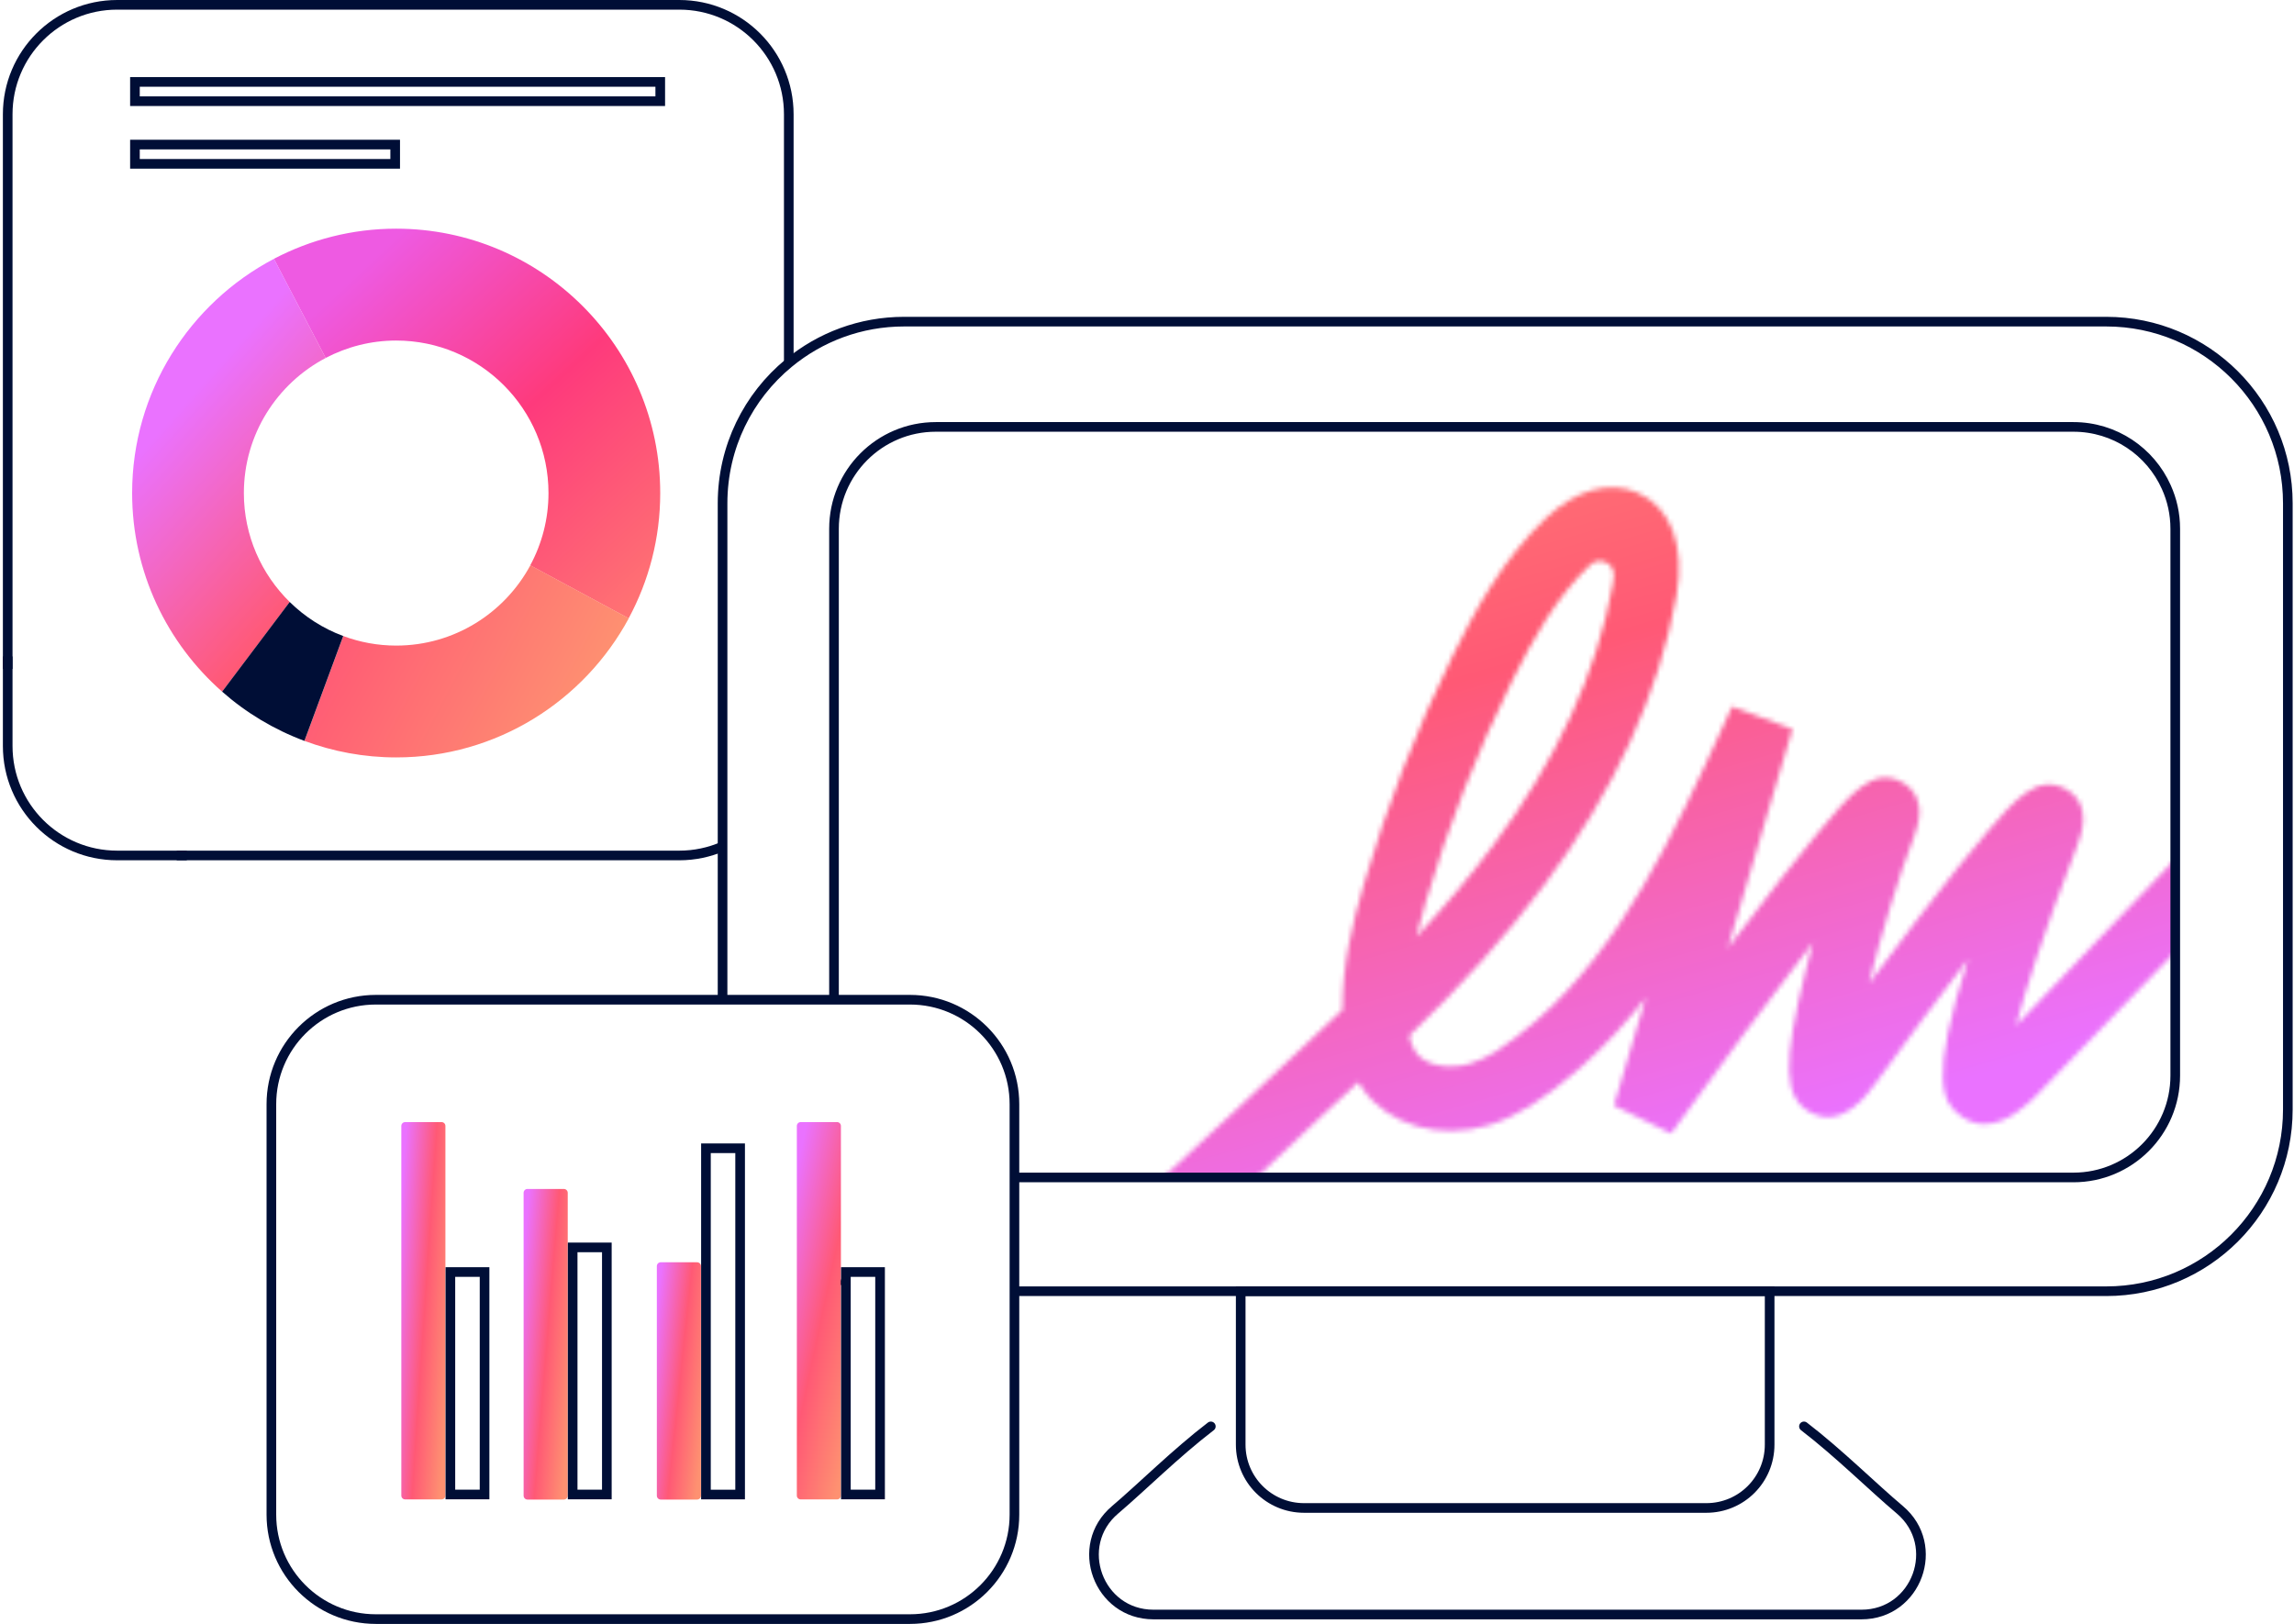 <svg width="476" height="337" viewBox="0 0 476 337" fill="none" xmlns="http://www.w3.org/2000/svg">
<mask id="mask0_1850_2824" style="mask-type:alpha" maskUnits="userSpaceOnUse" x="232" y="101" width="230" height="162">
<path d="M389.05 224.988C395.385 216.232 402.198 207.113 408.36 199.084C400.322 224.338 402.867 228.945 407.288 231.87C408.8 232.864 410.312 233.265 411.785 233.265C416.436 233.265 420.55 229.27 422.177 227.721L461.083 187.499L451.763 177.883L418.349 212.772C420.186 205.698 423.861 194.056 431.133 175.168C433.793 168.286 431.209 165.132 428.569 163.717C422.713 160.543 417.947 166.106 412.417 172.549C408.742 176.831 403.882 182.911 397.987 190.596C394.409 195.26 390.868 199.963 387.806 204.092C390.313 194.018 393.93 181.955 397.26 173.333C399.92 166.412 396.743 163.449 394.619 162.302C388.648 159.071 384.036 164.615 377.051 173.027C372.688 178.265 366.889 185.683 359.789 195.069C359.368 195.643 358.928 196.197 358.507 196.771L371.922 151.31L359.407 146.626L357.493 150.794C347.197 173.237 336.595 196.35 318.511 212.045C318.511 212.045 318.511 212.045 318.491 212.064C315.946 214.263 313.248 216.328 310.396 218.22C308.636 219.291 306.856 220.17 304.981 220.744C301.191 221.891 295.967 221.451 293.766 218.373C293.173 217.532 292.714 216.385 292.407 214.951C303.258 204.59 312.521 194.228 320.367 183.733C335.007 164.137 344.269 143.911 347.867 123.59C349.704 113.19 346.661 105.199 339.734 102.217C333.916 99.693 327.007 101.624 320.769 107.512C311.947 115.866 306.052 126.668 301.459 136.016C293.996 151.195 287.834 167.005 283.069 183.236C280.638 191.494 278.514 200.326 278.552 209.56C271.624 215.907 241.101 245.233 232.833 251.694L241.101 262.228C247.416 257.296 276.294 229.442 281.863 224.567C282.169 225.083 282.475 225.58 282.839 226.077C288.121 233.514 298.818 236.573 308.865 233.514C312.042 232.558 314.951 231.105 317.63 229.442C317.764 229.365 317.879 229.289 317.994 229.193C321.228 227.148 324.118 224.816 326.72 222.598C327.141 222.235 327.562 221.891 327.983 221.508C328.137 221.374 328.309 221.241 328.443 221.107C333.265 216.786 337.571 212.083 341.475 207.075L334.892 229.423L346.757 235.215C356.651 221.489 367.349 207.056 376.171 195.624C375.654 197.516 375.176 199.371 374.736 201.168C369.837 220.858 370.066 227.798 375.654 230.838C382.199 234.393 387.366 227.282 389.069 224.949M295.948 186.83C300.56 171.192 306.512 155.974 313.726 141.369C317.956 132.804 322.855 123.934 329.955 117.243C329.974 117.224 329.993 117.205 330.031 117.185C331.964 115.369 335.141 116.975 334.873 119.613C334.815 120.129 334.739 120.684 334.643 121.277C331.409 139.514 322.989 157.829 309.612 175.722C304.942 181.974 299.718 188.187 293.9 194.4C294.513 191.838 295.201 189.315 295.929 186.83H295.948Z" fill="url(#paint0_linear_1850_2824)"/>
</mask>
<g mask="url(#mask0_1850_2824)">
<rect x="451.203" y="244.003" width="213.82" height="144.172" transform="rotate(-180 451.203 244.003)" fill="url(#paint1_linear_1850_2824)"/>
</g>
<path d="M210.505 267.952H437.042C457.843 267.952 474.721 251.074 474.721 230.242V104.447C474.721 83.625 457.843 66.747 437.042 66.747H187.608C178.514 66.747 170.183 69.968 163.67 75.336C155.277 82.242 149.93 92.72 149.93 104.447V207.459" stroke="#000E36" stroke-width="2" stroke-miterlimit="10"/>
<path d="M175.52 265.97C175.18 265.857 174.829 265.733 174.488 265.599" stroke="#000E36" stroke-width="2" stroke-miterlimit="10"/>
<path d="M257.443 267.951H367.197V299.777C367.197 307.065 361.333 312.928 354.056 312.928H270.595C263.317 312.928 257.443 307.055 257.443 299.777V267.951Z" stroke="#000E36" stroke-width="2" stroke-miterlimit="10"/>
<path d="M251.243 296C243.97 301.571 236.953 308.575 231.385 313.307C222.63 320.703 227.861 335.04 239.345 335.04L255.946 335.04L369.654 335.04L386.255 335.04C397.74 335.04 402.97 320.703 394.215 313.307C388.588 308.575 381.573 301.571 374.317 296" stroke="#000E36" stroke-width="2" stroke-miterlimit="10" stroke-linecap="round"/>
<path d="M173.053 207.459V109.731C173.053 98.056 182.509 88.59 194.174 88.59H430.229C438.807 88.59 446.209 93.71 449.502 101.081C450.699 103.723 451.36 106.645 451.36 109.731V223.201C451.36 234.876 441.894 244.343 430.229 244.343H210.505" stroke="#000E36" stroke-width="2" stroke-miterlimit="10"/>
<path d="M1.599 138.811V23.71C1.599 11.168 11.767 1 24.31 1H140.959C153.501 1 163.67 11.168 163.67 23.71V75.336" stroke="#000E36" stroke-width="2"/>
<path d="M149.93 175.675C147.173 176.862 144.149 177.523 140.959 177.523H36.666" stroke="#000E36" stroke-width="2"/>
<path d="M38.762 177.522H24.31C11.767 177.522 1.599 167.354 1.599 154.812V136.23" stroke="#000E36" stroke-width="2"/>
<path d="M82.211 47.453C73.065 47.453 64.435 49.724 56.837 53.709L67.573 74.282C71.95 71.991 76.926 70.669 82.201 70.669C99.636 70.669 113.81 84.864 113.81 102.32C113.81 107.739 112.437 112.849 110.021 117.319L130.44 128.323C134.621 120.581 136.995 111.724 136.995 102.32C136.995 72.063 112.406 47.453 82.191 47.453H82.211Z" fill="url(#paint2_linear_1850_2824)"/>
<path d="M50.602 102.32C50.602 90.149 57.498 79.578 67.584 74.283L56.848 53.709C39.371 62.886 27.417 81.23 27.417 102.32C27.417 118.733 34.664 133.474 46.101 143.539L60.12 124.927C54.257 119.177 50.602 111.167 50.602 102.33V102.32Z" fill="url(#paint3_linear_1850_2824)"/>
<path d="M110.042 117.319C104.694 127.229 94.227 133.97 82.211 133.97C78.35 133.97 74.655 133.268 71.227 131.988L63.175 153.749C69.111 155.958 75.522 157.176 82.221 157.176C103.053 157.176 121.191 145.48 130.471 128.313L110.052 117.309L110.042 117.319Z" fill="url(#paint4_linear_1850_2824)"/>
<path d="M60.11 124.917L46.091 143.529C51.067 147.917 56.848 151.395 63.165 153.749L71.217 131.988C67.026 130.429 63.237 127.993 60.11 124.917Z" fill="#000E36"/>
<path d="M28 21V17H137V21H28Z" stroke="#000E36" stroke-width="2"/>
<path d="M28 34V30H82V34H28Z" stroke="#000E36" stroke-width="2"/>
<path d="M188.816 207.459H77.989C66.016 207.459 56.311 217.165 56.311 229.137V314.312C56.311 326.284 66.016 335.99 77.989 335.99H188.816C200.789 335.99 210.494 326.284 210.494 314.312V229.137C210.494 217.165 200.789 207.459 188.816 207.459Z" stroke="#000E36" stroke-width="2"/>
<path d="M91.626 232.854H84.069C83.625 232.854 83.274 233.215 83.274 233.648V310.358C83.274 310.802 83.636 311.153 84.069 311.153H91.626C92.07 311.153 92.421 310.792 92.421 310.358V233.648C92.421 233.204 92.059 232.854 91.626 232.854Z" fill="url(#paint5_linear_1850_2824)"/>
<path d="M93.453 310.131V263.967H100.545V310.131H93.453Z" stroke="#000E36" stroke-width="2"/>
<path d="M116.999 246.728H109.443C108.999 246.728 108.648 247.089 108.648 247.533V310.379C108.648 310.823 109.01 311.184 109.443 311.184H116.999C117.443 311.184 117.805 310.823 117.805 310.379V247.533C117.805 247.089 117.443 246.728 116.999 246.728Z" fill="url(#paint6_linear_1850_2824)"/>
<path d="M118.827 310.132V258.857H125.919V310.132H118.827Z" stroke="#000E36" stroke-width="2"/>
<path d="M144.644 261.944H137.088C136.644 261.944 136.293 262.306 136.293 262.75V310.38C136.293 310.824 136.654 311.185 137.088 311.185H144.644C145.088 311.185 145.45 310.824 145.45 310.38V262.75C145.45 262.306 145.088 261.944 144.644 261.944Z" fill="url(#paint7_linear_1850_2824)"/>
<path d="M146.482 310.142V238.284H153.574V310.142H146.482Z" stroke="#000E36" stroke-width="2"/>
<path d="M173.693 232.854H166.137C165.693 232.854 165.342 233.215 165.342 233.648V310.358C165.342 310.802 165.703 311.153 166.137 311.153H173.693C174.137 311.153 174.488 310.792 174.488 310.358V233.648C174.488 233.204 174.127 232.854 173.693 232.854Z" fill="url(#paint8_linear_1850_2824)"/>
<path d="M175.52 310.131V263.967H182.612V310.131H175.52Z" stroke="#000E36" stroke-width="2"/>
<defs>
<linearGradient id="paint0_linear_1850_2824" x1="252.48" y1="131.562" x2="320.052" y2="353.81" gradientUnits="userSpaceOnUse">
<stop stop-color="#EA72FF"/>
<stop offset="0.521" stop-color="#FF5975"/>
<stop offset="1" stop-color="#FE9171"/>
</linearGradient>
<linearGradient id="paint1_linear_1850_2824" x1="469.608" y1="271.235" x2="527.811" y2="471.617" gradientUnits="userSpaceOnUse">
<stop stop-color="#EA72FF"/>
<stop offset="0.521" stop-color="#FF5975"/>
<stop offset="1" stop-color="#FE9171"/>
</linearGradient>
<linearGradient id="paint2_linear_1850_2824" x1="78.743" y1="52.222" x2="163.473" y2="143.168" gradientUnits="userSpaceOnUse">
<stop stop-color="#EE5AE2"/>
<stop offset="0.36" stop-color="#FE3A7C"/>
<stop offset="1" stop-color="#FF9D6C"/>
</linearGradient>
<linearGradient id="paint3_linear_1850_2824" x1="36.646" y1="85.431" x2="101.154" y2="142.827" gradientUnits="userSpaceOnUse">
<stop stop-color="#EA72FF"/>
<stop offset="0.52" stop-color="#FF5975"/>
<stop offset="1" stop-color="#FE9171"/>
</linearGradient>
<linearGradient id="paint4_linear_1850_2824" x1="19.004" y1="99.811" x2="118.816" y2="152.541" gradientUnits="userSpaceOnUse">
<stop stop-color="#EA72FF"/>
<stop offset="0.52" stop-color="#FF5975"/>
<stop offset="1" stop-color="#FE9171"/>
</linearGradient>
<linearGradient id="paint5_linear_1850_2824" x1="81.767" y1="271.606" x2="93.928" y2="272.421" gradientUnits="userSpaceOnUse">
<stop stop-color="#EA72FF"/>
<stop offset="0.52" stop-color="#FF5975"/>
<stop offset="1" stop-color="#FE9171"/>
</linearGradient>
<linearGradient id="paint6_linear_1850_2824" x1="107.151" y1="278.45" x2="119.281" y2="279.441" gradientUnits="userSpaceOnUse">
<stop stop-color="#EA72FF"/>
<stop offset="0.52" stop-color="#FF5975"/>
<stop offset="1" stop-color="#FE9171"/>
</linearGradient>
<linearGradient id="paint7_linear_1850_2824" x1="134.827" y1="285.914" x2="146.915" y2="287.194" gradientUnits="userSpaceOnUse">
<stop stop-color="#EA72FF"/>
<stop offset="0.52" stop-color="#FF5975"/>
<stop offset="1" stop-color="#FE9171"/>
</linearGradient>
<linearGradient id="paint8_linear_1850_2824" x1="159.561" y1="269.81" x2="181.084" y2="274.383" gradientUnits="userSpaceOnUse">
<stop stop-color="#EA72FF"/>
<stop offset="0.52" stop-color="#FF5975"/>
<stop offset="1" stop-color="#FE9171"/>
</linearGradient>
</defs>
</svg>

